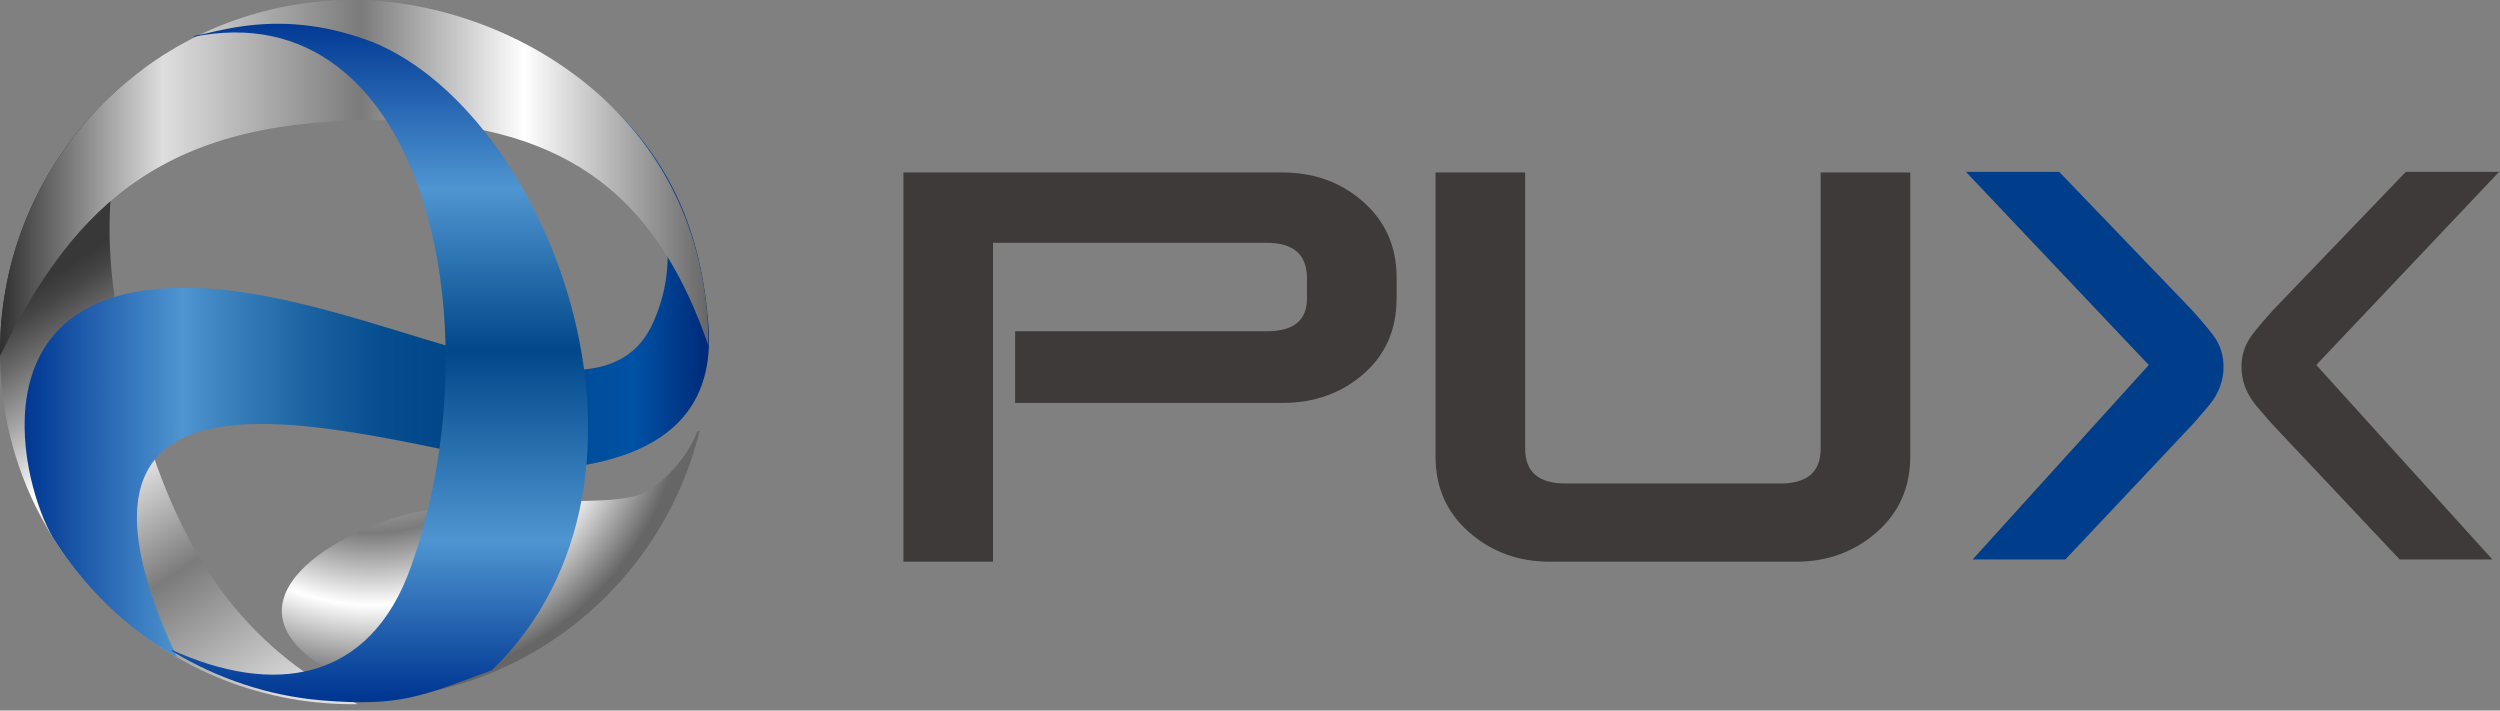 <svg width="285" height="81" viewBox="0 0 285 81" fill="none" xmlns="http://www.w3.org/2000/svg">
<rect x="0" y="0" width="285" height="81" fill="#808080" stroke="none"/>
<g clip-path="url(#clip0_118_3134)">
<path d="M15.406 45.062C11.816 31.334 10.917 20.589 16.299 7.873C6.409 15.188 0 26.916 0 40.141C0 62.311 18.013 80.282 40.235 80.282C40.411 80.282 40.588 80.27 40.764 80.27C27.976 73.718 20.242 63.542 15.412 45.068L15.406 45.062Z" fill="url(#paint0_linear_118_3134)"/>
<path d="M159.21 34.019C159.21 37.583 157.946 40.462 155.419 42.65C152.892 44.838 149.818 45.935 146.191 45.935H115.724V37.765H144.399C147.461 37.765 148.992 36.528 148.992 34.05V31.698C148.992 29.019 147.461 27.68 144.411 27.68H113.203V64.032H102.991V19.661H146.197C149.818 19.661 152.898 20.782 155.425 23.025C157.952 25.267 159.216 28.14 159.216 31.655V34.025L159.21 34.019Z" fill="#3E3A39"/>
<path d="M217.767 52.062C217.767 55.572 216.492 58.444 213.94 60.675C211.383 62.911 208.327 64.032 204.755 64.032H176.663C173.091 64.032 170.029 62.911 167.478 60.675C164.926 58.438 163.651 55.566 163.651 52.062V19.661H173.869V51.153C173.869 53.796 175.4 55.117 178.462 55.117H202.963C206.024 55.117 207.555 53.796 207.555 51.153V19.661H217.767V52.062Z" fill="#3E3A39"/>
<path d="M80.768 37.153C79.863 24.989 75.386 14.473 61.923 6.267C61.935 6.273 81.819 20.146 74.487 36.711C68.023 51.317 41.128 31.971 19.592 32.832C-2.843 33.729 2.466 55.287 6.063 61.336C9.562 66.942 14.416 71.621 20.163 74.93C-0.152 31.335 53.406 54.839 65.064 53.269C76.607 51.717 81.436 46.099 80.768 37.153Z" fill="url(#paint1_linear_118_3134)"/>
<path d="M79.754 49.135L79.493 49.19C79.493 49.19 78.053 53.359 73.782 55.978C69.505 58.596 54.348 55.202 42.811 59.796C31.281 64.396 25.358 73.051 44.688 79.542C62.075 77.803 75.817 65.227 79.754 49.129V49.135Z" fill="url(#paint2_radial_118_3134)"/>
<path d="M257.098 46.105C256.053 44.796 255.53 43.383 255.53 41.808C255.53 40.614 255.84 39.541 256.484 38.541C256.715 38.177 257.347 37.335 259.109 35.371L274.26 19.595H284.891L264.054 41.608L284.132 63.778H273.561L258.896 48.208C258.064 47.25 257.462 46.547 257.098 46.117V46.105Z" fill="#3E3A39"/>
<path d="M251.916 46.105C252.96 44.796 253.483 43.383 253.483 41.808C253.483 40.614 253.173 39.541 252.529 38.541C252.298 38.177 251.666 37.335 249.905 35.371L234.753 19.595H224.122L244.96 41.608L224.881 63.778H235.452L250.117 48.208C250.95 47.25 251.551 46.547 251.916 46.117V46.105Z" fill="#003D8A"/>
<path d="M44.719 13.728C65.587 14.176 75.155 23.28 80.762 39.395C80.768 12.758 57.659 0 40.235 0C18.013 0 0 17.97 0 40.141C0 40.286 0.006 40.426 0.012 40.571C8.657 22.952 19.149 13.182 44.719 13.728Z" fill="url(#paint3_linear_118_3134)"/>
<path d="M41.584 4.467C31.615 0.933 24.556 3.776 22.296 4.043C22.18 4.103 22.071 4.158 21.955 4.218C48.309 -1.194 56.608 37.014 46.857 64.59C42.149 77.906 31.08 79.324 19.55 74.069C19.604 74.148 19.665 74.221 19.72 74.3C24.744 77.312 30.509 79.33 36.742 79.845C45.624 80.579 48.017 79.385 56.091 76.397C78.824 54.311 62.27 11.788 41.59 4.461L41.584 4.467Z" fill="url(#paint4_linear_118_3134)"/>
</g>
<defs>
<linearGradient id="paint0_linear_118_3134" x1="38.395" y1="75.876" x2="7.985" y2="29.554" gradientUnits="userSpaceOnUse">
<stop stop-color="#DEDEDE"/>
<stop offset="0.34" stop-color="#7B7B7B"/>
<stop offset="0.63" stop-color="white"/>
<stop offset="0.66" stop-color="#EEEEEE"/>
<stop offset="0.78" stop-color="#A1A1A1"/>
<stop offset="0.88" stop-color="#686868"/>
<stop offset="0.95" stop-color="#454545"/>
<stop offset="0.99" stop-color="#383838"/>
</linearGradient>
<linearGradient id="paint1_linear_118_3134" x1="2.807" y1="40.596" x2="80.829" y2="40.596" gradientUnits="userSpaceOnUse">
<stop stop-color="#003793"/>
<stop offset="0.23" stop-color="#4F95D1"/>
<stop offset="0.3" stop-color="#3980BD"/>
<stop offset="0.42" stop-color="#1A61A1"/>
<stop offset="0.52" stop-color="#064E90"/>
<stop offset="0.6" stop-color="#00488A"/>
<stop offset="0.71" stop-color="#00498E"/>
<stop offset="0.83" stop-color="#004E9C"/>
<stop offset="0.89" stop-color="#0052A5"/>
<stop offset="1" stop-color="#002979"/>
</linearGradient>
<radialGradient id="paint2_radial_118_3134" cx="0" cy="0" r="1" gradientUnits="userSpaceOnUse" gradientTransform="translate(42.629 42.529) scale(35.831 35.747)">
<stop stop-color="#303030"/>
<stop offset="0.23" stop-color="#DEDEDE"/>
<stop offset="0.51" stop-color="#7B7B7B"/>
<stop offset="0.74" stop-color="white"/>
<stop offset="1" stop-color="#666666"/>
</radialGradient>
<linearGradient id="paint3_linear_118_3134" x1="0" y1="20.286" x2="80.768" y2="20.286" gradientUnits="userSpaceOnUse">
<stop stop-color="#303030"/>
<stop offset="0.23" stop-color="#DEDEDE"/>
<stop offset="0.51" stop-color="#7B7B7B"/>
<stop offset="0.74" stop-color="white"/>
<stop offset="1" stop-color="#666666"/>
</linearGradient>
<linearGradient id="paint4_linear_118_3134" x1="43.291" y1="79.385" x2="43.291" y2="2.291" gradientUnits="userSpaceOnUse">
<stop stop-color="#003793"/>
<stop offset="0.23" stop-color="#4F95D1"/>
<stop offset="0.51" stop-color="#00488A"/>
<stop offset="0.75" stop-color="#4F95D1"/>
<stop offset="1" stop-color="#003793"/>
</linearGradient>
<clipPath id="clip0_118_3134">
<rect width="285" height="81" fill="white"/>
</clipPath>
</defs>
</svg>
